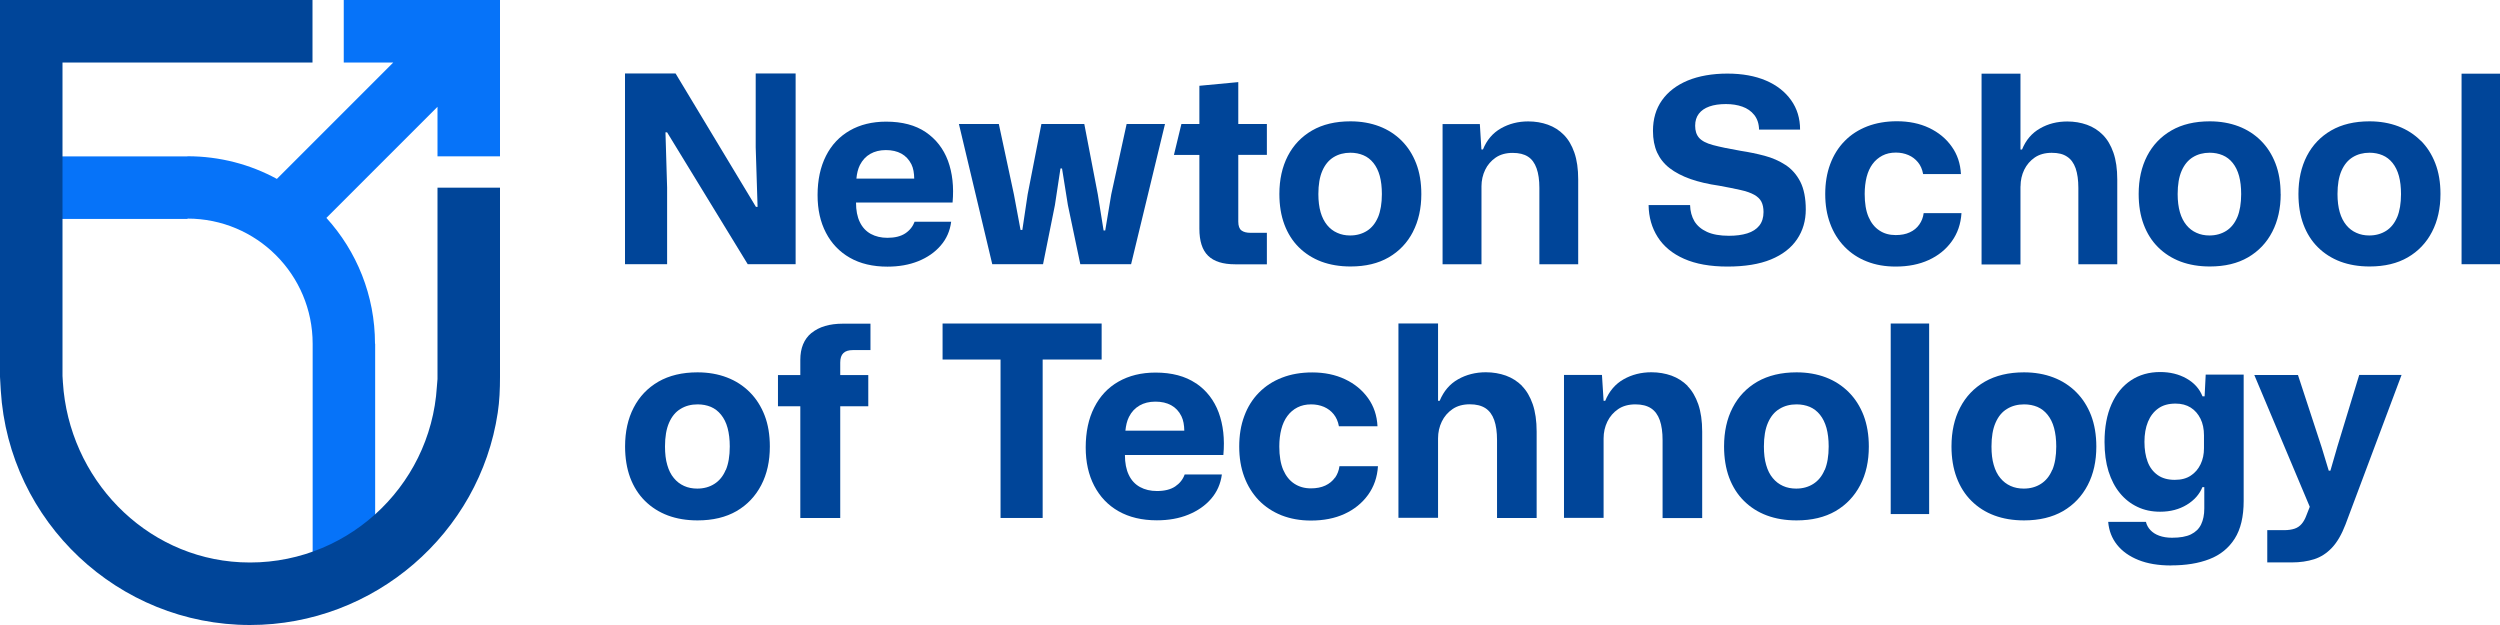 <svg width="240" height="60" viewBox="0 0 240 60" fill="none" xmlns="http://www.w3.org/2000/svg">
<g clip-path="url(#clip0_335_440)">
<path d="M64.043 18.008L63.885 12.705H64.043L71.782 25.365H76.38V7.05H72.547V14.137L72.728 19.86H72.57L64.853 7.05H60V25.365H64.043V18.008Z" fill="#004599"/>
<path d="M87.81 21.27C87.637 21.735 87.337 22.117 86.91 22.402C86.475 22.688 85.905 22.83 85.192 22.83C84.585 22.83 84.052 22.703 83.595 22.455C83.137 22.2 82.785 21.825 82.545 21.323C82.297 20.82 82.177 20.19 82.177 19.44H91.447C91.582 17.933 91.432 16.598 91.005 15.435C90.57 14.273 89.857 13.357 88.867 12.682C87.877 12.015 86.61 11.678 85.072 11.678C83.737 11.678 82.567 11.963 81.577 12.533C80.587 13.102 79.822 13.912 79.29 14.97C78.757 16.027 78.487 17.28 78.487 18.735C78.487 20.108 78.75 21.308 79.29 22.343C79.822 23.37 80.587 24.172 81.585 24.742C82.582 25.312 83.79 25.598 85.192 25.598C86.295 25.598 87.277 25.425 88.155 25.073C89.025 24.72 89.745 24.225 90.3 23.58C90.862 22.935 91.2 22.17 91.312 21.285H87.81V21.27ZM83.542 14.775C83.962 14.535 84.465 14.408 85.042 14.408C85.62 14.408 86.115 14.52 86.527 14.745C86.94 14.97 87.262 15.315 87.495 15.773C87.682 16.148 87.757 16.62 87.765 17.145H82.215C82.26 16.657 82.365 16.215 82.552 15.84C82.792 15.375 83.122 15.015 83.542 14.775Z" fill="#004599"/>
<path d="M100.132 25.365L101.272 19.688L101.805 16.17H101.955L102.517 19.688L103.71 25.365H108.585L111.84 11.902H108.157L106.68 18.66L106.102 22.125H105.945L105.39 18.66L104.092 11.902H99.975L98.655 18.66L98.145 22.073H97.972L97.335 18.66L95.887 11.902H92.055L95.257 25.365H100.132Z" fill="#004599"/>
<path d="M135.638 22.26C136.178 21.218 136.448 20.003 136.448 18.63C136.448 17.527 136.283 16.545 135.953 15.69C135.623 14.835 135.158 14.107 134.558 13.508C133.958 12.908 133.238 12.443 132.413 12.127C131.58 11.812 130.658 11.648 129.645 11.648C128.205 11.648 126.975 11.94 125.963 12.525C124.95 13.11 124.17 13.928 123.63 14.97C123.09 16.02 122.82 17.235 122.82 18.622C122.82 19.71 122.978 20.685 123.3 21.547C123.623 22.41 124.088 23.145 124.695 23.745C125.303 24.345 126.023 24.802 126.855 25.117C127.688 25.425 128.618 25.582 129.653 25.582C131.093 25.582 132.315 25.29 133.32 24.705C134.325 24.12 135.105 23.302 135.645 22.253M132.293 20.843C132.045 21.427 131.693 21.87 131.228 22.163C130.763 22.455 130.223 22.605 129.615 22.605C129.158 22.605 128.745 22.523 128.37 22.35C127.995 22.185 127.673 21.938 127.403 21.608C127.133 21.277 126.923 20.872 126.78 20.378C126.638 19.883 126.563 19.297 126.563 18.63C126.563 17.723 126.69 16.98 126.945 16.395C127.2 15.81 127.56 15.375 128.025 15.09C128.49 14.805 129.03 14.662 129.638 14.662C130.095 14.662 130.508 14.745 130.883 14.902C131.258 15.06 131.58 15.307 131.85 15.645C132.12 15.982 132.323 16.395 132.458 16.89C132.593 17.385 132.66 17.97 132.66 18.637C132.66 19.523 132.533 20.265 132.293 20.85" fill="#004599"/>
<path d="M151.507 25.365V17.227C151.507 16.223 151.387 15.367 151.14 14.655C150.892 13.943 150.555 13.373 150.12 12.938C149.692 12.502 149.182 12.18 148.597 11.97C148.012 11.76 147.382 11.655 146.707 11.655C145.74 11.655 144.87 11.88 144.09 12.322C143.31 12.765 142.732 13.44 142.365 14.348H142.215L142.065 11.91H138.487V25.372H142.222V17.887C142.222 17.317 142.342 16.793 142.575 16.305C142.807 15.818 143.152 15.428 143.587 15.127C144.03 14.828 144.57 14.678 145.215 14.678C145.822 14.678 146.317 14.797 146.685 15.037C147.06 15.277 147.33 15.652 147.51 16.155C147.69 16.657 147.78 17.288 147.78 18.038V25.372H151.515L151.507 25.365Z" fill="#004599"/>
<path d="M167.738 22.403C167.235 22.56 166.65 22.635 165.983 22.635C165.113 22.635 164.408 22.508 163.868 22.26C163.328 22.013 162.923 21.668 162.66 21.233C162.405 20.798 162.263 20.28 162.248 19.688H158.265C158.28 20.843 158.573 21.87 159.143 22.763C159.713 23.655 160.553 24.353 161.678 24.848C162.795 25.343 164.183 25.59 165.84 25.59C167.498 25.59 168.9 25.365 170.01 24.908C171.12 24.45 171.953 23.805 172.515 22.973C173.078 22.14 173.355 21.188 173.355 20.108C173.355 19.028 173.175 18.128 172.83 17.445C172.478 16.763 172.005 16.223 171.405 15.833C170.805 15.443 170.138 15.15 169.403 14.955C168.668 14.76 167.91 14.603 167.123 14.483C165.99 14.288 165.098 14.1 164.453 13.928C163.808 13.755 163.365 13.523 163.11 13.23C162.855 12.938 162.735 12.555 162.735 12.075C162.735 11.595 162.855 11.228 163.088 10.92C163.32 10.613 163.658 10.38 164.1 10.223C164.543 10.065 165.075 9.99 165.69 9.99C166.275 9.99 166.8 10.073 167.265 10.238C167.73 10.403 168.113 10.665 168.405 11.033C168.698 11.4 168.855 11.865 168.87 12.443H172.808C172.808 11.37 172.523 10.425 171.945 9.615C171.368 8.805 170.565 8.175 169.53 7.733C168.495 7.29 167.258 7.065 165.825 7.065C164.393 7.065 163.088 7.29 162.015 7.733C160.943 8.183 160.125 8.813 159.548 9.63C158.97 10.448 158.685 11.423 158.685 12.57C158.685 13.365 158.82 14.055 159.083 14.64C159.353 15.225 159.75 15.728 160.283 16.14C160.815 16.553 161.483 16.898 162.27 17.183C163.065 17.46 163.988 17.678 165.038 17.828C165.855 17.978 166.538 18.113 167.093 18.24C167.648 18.36 168.083 18.518 168.405 18.698C168.728 18.878 168.96 19.103 169.095 19.365C169.23 19.628 169.298 19.958 169.298 20.355C169.298 20.888 169.163 21.315 168.893 21.66C168.623 21.998 168.24 22.245 167.738 22.403Z" fill="#004599"/>
<path d="M177.075 23.685C177.675 24.308 178.395 24.78 179.22 25.102C180.052 25.433 180.975 25.59 181.987 25.59C183.187 25.59 184.245 25.38 185.16 24.96C186.075 24.54 186.81 23.948 187.365 23.175C187.927 22.402 188.235 21.503 188.302 20.46H184.672C184.62 20.865 184.485 21.225 184.252 21.555C184.027 21.878 183.72 22.133 183.337 22.305C182.955 22.485 182.505 22.567 181.98 22.567C181.387 22.567 180.862 22.425 180.42 22.125C179.97 21.832 179.625 21.398 179.377 20.82C179.13 20.242 179.01 19.508 179.01 18.622C179.01 18.023 179.077 17.475 179.197 16.988C179.325 16.5 179.512 16.087 179.767 15.742C180.022 15.398 180.337 15.135 180.705 14.94C181.08 14.745 181.507 14.648 182.002 14.648C182.445 14.648 182.842 14.73 183.21 14.887C183.577 15.045 183.877 15.277 184.125 15.578C184.372 15.877 184.537 16.253 184.62 16.71H188.25C188.197 15.705 187.905 14.82 187.357 14.062C186.817 13.297 186.09 12.705 185.19 12.277C184.282 11.85 183.255 11.64 182.107 11.64C181.057 11.64 180.112 11.805 179.265 12.127C178.417 12.457 177.69 12.922 177.09 13.537C176.49 14.145 176.025 14.887 175.702 15.75C175.38 16.613 175.222 17.573 175.222 18.63C175.222 19.688 175.38 20.617 175.695 21.465C176.01 22.32 176.467 23.055 177.067 23.677" fill="#004599"/>
<path d="M193.972 17.88C193.972 17.31 194.092 16.785 194.325 16.297C194.565 15.81 194.902 15.42 195.337 15.12C195.78 14.82 196.32 14.67 196.965 14.67C197.61 14.67 198.067 14.79 198.435 15.037C198.81 15.277 199.08 15.652 199.26 16.155C199.432 16.657 199.522 17.288 199.522 18.038V25.372H203.257V17.235C203.257 16.23 203.137 15.375 202.89 14.662C202.642 13.95 202.305 13.38 201.87 12.945C201.442 12.51 200.932 12.188 200.347 11.977C199.762 11.768 199.132 11.662 198.457 11.662C197.49 11.662 196.62 11.88 195.84 12.33C195.06 12.773 194.482 13.447 194.115 14.355H193.965V7.073H190.23V25.387H193.965V17.902L193.972 17.88Z" fill="#004599"/>
<path d="M218.94 18.63C218.94 17.527 218.775 16.545 218.445 15.69C218.115 14.835 217.65 14.107 217.05 13.508C216.45 12.908 215.73 12.443 214.905 12.127C214.073 11.812 213.15 11.648 212.138 11.648C210.698 11.648 209.468 11.94 208.455 12.525C207.443 13.11 206.662 13.928 206.122 14.97C205.582 16.02 205.312 17.235 205.312 18.622C205.312 19.71 205.47 20.685 205.793 21.547C206.115 22.41 206.58 23.145 207.188 23.745C207.795 24.345 208.515 24.802 209.348 25.117C210.18 25.425 211.11 25.582 212.145 25.582C213.585 25.582 214.807 25.29 215.812 24.705C216.818 24.12 217.598 23.302 218.138 22.253C218.678 21.21 218.947 19.995 218.947 18.622M214.785 20.843C214.538 21.427 214.185 21.87 213.72 22.163C213.255 22.455 212.715 22.605 212.107 22.605C211.65 22.605 211.237 22.523 210.862 22.35C210.487 22.185 210.165 21.938 209.895 21.608C209.625 21.277 209.415 20.872 209.272 20.378C209.13 19.883 209.055 19.297 209.055 18.63C209.055 17.723 209.182 16.98 209.438 16.395C209.693 15.81 210.053 15.375 210.518 15.09C210.983 14.805 211.522 14.662 212.13 14.662C212.587 14.662 213 14.745 213.375 14.902C213.75 15.06 214.073 15.307 214.343 15.645C214.613 15.982 214.815 16.395 214.95 16.89C215.085 17.385 215.152 17.97 215.152 18.637C215.152 19.523 215.025 20.265 214.785 20.85" fill="#004599"/>
<path d="M232.387 13.508C231.787 12.908 231.067 12.443 230.242 12.127C229.41 11.812 228.487 11.648 227.475 11.648C226.035 11.648 224.805 11.94 223.792 12.525C222.78 13.11 222 13.928 221.46 14.97C220.92 16.02 220.65 17.235 220.65 18.622C220.65 19.71 220.807 20.685 221.13 21.547C221.452 22.41 221.917 23.145 222.525 23.745C223.132 24.345 223.852 24.802 224.685 25.117C225.517 25.425 226.447 25.582 227.482 25.582C228.922 25.582 230.145 25.29 231.15 24.705C232.155 24.12 232.935 23.302 233.475 22.253C234.015 21.21 234.285 19.995 234.285 18.622C234.285 17.52 234.12 16.538 233.79 15.682C233.46 14.828 232.995 14.1 232.395 13.5M230.13 20.843C229.882 21.427 229.53 21.87 229.065 22.163C228.6 22.455 228.06 22.605 227.452 22.605C226.995 22.605 226.582 22.523 226.207 22.35C225.832 22.185 225.51 21.938 225.24 21.608C224.97 21.277 224.76 20.872 224.617 20.378C224.475 19.883 224.4 19.297 224.4 18.63C224.4 17.723 224.527 16.98 224.782 16.395C225.037 15.81 225.397 15.375 225.862 15.09C226.327 14.805 226.867 14.662 227.475 14.662C227.932 14.662 228.345 14.745 228.72 14.902C229.095 15.06 229.417 15.307 229.687 15.645C229.957 15.982 230.16 16.395 230.295 16.89C230.43 17.385 230.497 17.97 230.497 18.637C230.497 19.523 230.37 20.265 230.13 20.85" fill="#004599"/>
<path d="M71.97 37.642C71.355 37.028 70.628 36.555 69.78 36.233C68.933 35.91 67.995 35.745 66.96 35.745C65.49 35.745 64.245 36.045 63.21 36.638C62.175 37.237 61.38 38.07 60.833 39.135C60.278 40.2 60.008 41.445 60.008 42.862C60.008 43.972 60.173 44.97 60.495 45.847C60.825 46.725 61.298 47.475 61.92 48.09C62.543 48.705 63.278 49.17 64.118 49.485C64.965 49.8 65.91 49.958 66.968 49.958C68.438 49.958 69.683 49.657 70.71 49.065C71.738 48.465 72.525 47.633 73.08 46.568C73.635 45.502 73.905 44.273 73.905 42.87C73.905 41.745 73.74 40.748 73.403 39.877C73.065 39.008 72.593 38.265 71.978 37.65M69.668 45.112C69.42 45.712 69.053 46.155 68.58 46.455C68.108 46.755 67.56 46.905 66.938 46.905C66.473 46.905 66.045 46.822 65.67 46.65C65.288 46.477 64.965 46.23 64.688 45.892C64.41 45.562 64.2 45.142 64.058 44.64C63.908 44.138 63.84 43.545 63.84 42.862C63.84 41.94 63.968 41.182 64.23 40.583C64.493 39.983 64.853 39.54 65.333 39.255C65.805 38.962 66.353 38.82 66.975 38.82C67.44 38.82 67.86 38.903 68.243 39.06C68.625 39.225 68.948 39.472 69.225 39.818C69.503 40.163 69.713 40.583 69.848 41.085C69.983 41.587 70.058 42.18 70.058 42.862C70.058 43.77 69.93 44.52 69.683 45.112" fill="#004599"/>
<path d="M77.903 31.957C77.183 32.557 76.83 33.42 76.83 34.545V36.008H74.685V39H76.83V49.725H80.663V39H83.355V36.008H80.663V34.807C80.663 34.395 80.76 34.095 80.963 33.9C81.158 33.705 81.465 33.608 81.885 33.608H83.565V31.073H80.925C79.635 31.073 78.63 31.372 77.91 31.965" fill="#004599"/>
<path d="M105.757 34.515V31.058H90.487V34.515H96.052V49.725H100.095V34.515H105.757Z" fill="#004599"/>
<path d="M114.803 36.795C113.79 36.112 112.5 35.767 110.933 35.767C109.568 35.767 108.383 36.06 107.37 36.638C106.358 37.215 105.585 38.047 105.045 39.12C104.498 40.193 104.228 41.475 104.228 42.96C104.228 44.362 104.498 45.585 105.045 46.635C105.593 47.685 106.365 48.502 107.385 49.08C108.405 49.657 109.628 49.95 111.06 49.95C112.185 49.95 113.19 49.77 114.075 49.41C114.96 49.05 115.695 48.547 116.265 47.888C116.835 47.227 117.18 46.447 117.3 45.547H113.73C113.558 46.028 113.25 46.41 112.815 46.703C112.373 46.995 111.795 47.138 111.068 47.138C110.445 47.138 109.905 47.01 109.44 46.755C108.975 46.5 108.615 46.117 108.368 45.6C108.12 45.09 107.993 44.445 107.993 43.68H117.443C117.585 42.142 117.428 40.785 116.993 39.6C116.55 38.415 115.823 37.477 114.818 36.795M109.388 38.932C109.815 38.685 110.325 38.557 110.918 38.557C111.51 38.557 112.005 38.67 112.433 38.903C112.853 39.135 113.183 39.48 113.415 39.953C113.603 40.335 113.685 40.815 113.693 41.347H108.038C108.09 40.852 108.188 40.403 108.383 40.02C108.623 39.54 108.96 39.18 109.395 38.932" fill="#004599"/>
<path d="M128.16 45.848C127.928 46.178 127.613 46.433 127.23 46.613C126.84 46.793 126.383 46.883 125.843 46.883C125.235 46.883 124.71 46.733 124.253 46.433C123.795 46.133 123.443 45.69 123.188 45.105C122.94 44.52 122.813 43.77 122.813 42.863C122.813 42.248 122.88 41.693 123.008 41.198C123.135 40.703 123.33 40.283 123.593 39.93C123.855 39.578 124.17 39.308 124.553 39.113C124.935 38.918 125.37 38.82 125.873 38.82C126.323 38.82 126.728 38.903 127.103 39.06C127.478 39.225 127.785 39.458 128.033 39.765C128.28 40.073 128.453 40.455 128.535 40.92H132.24C132.188 39.893 131.888 38.993 131.333 38.22C130.778 37.448 130.043 36.84 129.12 36.405C128.198 35.97 127.148 35.753 125.978 35.753C124.905 35.753 123.938 35.918 123.075 36.255C122.213 36.585 121.478 37.065 120.863 37.688C120.248 38.31 119.775 39.06 119.453 39.938C119.123 40.815 118.965 41.798 118.965 42.87C118.965 43.943 119.123 44.895 119.445 45.765C119.768 46.635 120.233 47.385 120.84 48.023C121.455 48.653 122.183 49.133 123.023 49.47C123.87 49.8 124.808 49.973 125.843 49.973C127.065 49.973 128.145 49.763 129.075 49.335C130.005 48.908 130.755 48.3 131.325 47.52C131.895 46.733 132.218 45.818 132.285 44.753H128.588C128.535 45.165 128.393 45.533 128.16 45.87" fill="#004599"/>
<path d="M146.123 37.05C145.68 36.608 145.162 36.278 144.57 36.06C143.977 35.85 143.333 35.737 142.643 35.737C141.66 35.737 140.768 35.962 139.973 36.413C139.178 36.862 138.592 37.553 138.21 38.475H138.053V31.05H134.25V49.71H138.053V42.083C138.053 41.505 138.173 40.965 138.413 40.47C138.653 39.975 138.997 39.578 139.447 39.27C139.897 38.962 140.452 38.812 141.105 38.812C141.727 38.812 142.222 38.94 142.605 39.188C142.98 39.435 143.265 39.818 143.445 40.328C143.625 40.837 143.715 41.483 143.715 42.248V49.725H147.518V41.43C147.518 40.403 147.39 39.532 147.143 38.805C146.888 38.078 146.55 37.5 146.107 37.05" fill="#004599"/>
<path d="M162.015 37.05C161.573 36.608 161.055 36.278 160.463 36.06C159.87 35.85 159.225 35.737 158.535 35.737C157.553 35.737 156.66 35.962 155.865 36.413C155.07 36.862 154.485 37.553 154.103 38.475H153.945L153.788 35.992H150.143V49.718H153.945V42.09C153.945 41.513 154.065 40.972 154.305 40.477C154.545 39.983 154.89 39.585 155.34 39.278C155.79 38.97 156.345 38.82 156.998 38.82C157.62 38.82 158.115 38.947 158.498 39.195C158.873 39.443 159.158 39.825 159.338 40.335C159.518 40.845 159.608 41.49 159.608 42.255V49.733H163.41V41.438C163.41 40.41 163.283 39.54 163.035 38.812C162.78 38.085 162.443 37.508 162 37.057" fill="#004599"/>
<path d="M177.473 37.642C176.858 37.028 176.13 36.555 175.29 36.233C174.443 35.91 173.505 35.745 172.47 35.745C171 35.745 169.755 36.045 168.713 36.638C167.678 37.237 166.883 38.07 166.335 39.135C165.78 40.2 165.51 41.445 165.51 42.862C165.51 43.972 165.675 44.97 165.998 45.847C166.328 46.725 166.8 47.475 167.423 48.09C168.045 48.705 168.773 49.17 169.62 49.485C170.468 49.8 171.413 49.958 172.47 49.958C173.94 49.958 175.185 49.657 176.213 49.065C177.24 48.465 178.028 47.633 178.583 46.568C179.138 45.502 179.408 44.273 179.408 42.87C179.408 41.745 179.235 40.748 178.905 39.877C178.568 39.008 178.095 38.265 177.48 37.65M175.163 45.112C174.915 45.712 174.548 46.155 174.075 46.455C173.603 46.755 173.055 46.905 172.433 46.905C171.968 46.905 171.54 46.822 171.165 46.65C170.783 46.477 170.46 46.23 170.183 45.892C169.905 45.562 169.695 45.142 169.553 44.64C169.403 44.138 169.335 43.545 169.335 42.862C169.335 41.94 169.463 41.182 169.725 40.583C169.988 39.983 170.348 39.54 170.828 39.255C171.3 38.962 171.848 38.82 172.47 38.82C172.935 38.82 173.355 38.903 173.738 39.06C174.12 39.225 174.443 39.472 174.72 39.818C174.998 40.163 175.2 40.583 175.343 41.085C175.478 41.587 175.553 42.18 175.553 42.862C175.553 43.77 175.425 44.52 175.178 45.112" fill="#004599"/>
<path d="M199.313 37.642C198.698 37.028 197.97 36.555 197.123 36.233C196.275 35.91 195.338 35.745 194.303 35.745C192.833 35.745 191.588 36.045 190.545 36.638C189.51 37.237 188.715 38.07 188.168 39.135C187.613 40.2 187.343 41.445 187.343 42.862C187.343 43.972 187.508 44.97 187.838 45.847C188.168 46.725 188.64 47.475 189.263 48.09C189.885 48.705 190.613 49.17 191.46 49.485C192.308 49.8 193.253 49.958 194.31 49.958C195.773 49.958 197.025 49.657 198.053 49.065C199.08 48.465 199.868 47.633 200.423 46.568C200.978 45.502 201.248 44.273 201.248 42.87C201.248 41.745 201.075 40.748 200.745 39.877C200.408 39.008 199.935 38.265 199.32 37.65M197.01 45.112C196.763 45.712 196.395 46.155 195.923 46.455C195.45 46.755 194.903 46.905 194.28 46.905C193.815 46.905 193.388 46.822 193.013 46.65C192.63 46.477 192.308 46.23 192.03 45.892C191.753 45.562 191.543 45.142 191.4 44.64C191.25 44.138 191.183 43.545 191.183 42.862C191.183 41.94 191.31 41.182 191.573 40.583C191.835 39.983 192.195 39.54 192.675 39.255C193.148 38.962 193.695 38.82 194.318 38.82C194.783 38.82 195.203 38.903 195.585 39.06C195.968 39.225 196.29 39.472 196.568 39.818C196.845 40.163 197.055 40.583 197.19 41.085C197.325 41.587 197.4 42.18 197.4 42.862C197.4 43.77 197.273 44.52 197.025 45.112" fill="#004599"/>
<path d="M224.363 42.96L223.718 45.187H223.56L222.885 42.96L220.605 36H216.413L221.738 48.652L221.408 49.492C221.288 49.815 221.138 50.085 220.958 50.295C220.778 50.505 220.553 50.662 220.283 50.752C220.013 50.842 219.683 50.895 219.285 50.895H217.658V53.992H220.013C220.808 53.992 221.52 53.887 222.158 53.685C222.795 53.482 223.365 53.115 223.868 52.582C224.37 52.05 224.798 51.307 225.165 50.355L230.55 35.992H226.485L224.363 42.952V42.96Z" fill="#004599"/>
<path d="M121.62 22.35H120.045C119.67 22.35 119.385 22.275 119.183 22.125C118.98 21.975 118.875 21.69 118.875 21.27V14.865H121.62V11.903H118.875V7.883L115.14 8.235V11.903H113.415L112.703 14.85V14.873H115.14V21.953C115.14 23.145 115.418 24.008 115.98 24.555C116.543 25.103 117.405 25.373 118.575 25.373H121.62V22.358V22.35Z" fill="#004599"/>
<path d="M240 7.073H236.31V25.365H240V7.073Z" fill="#004599"/>
<path d="M185.198 31.058H181.508V49.35H185.198V31.058Z" fill="#004599"/>
<path d="M208.425 54.285C207.21 54.285 206.167 54.112 205.29 53.76C204.412 53.407 203.73 52.92 203.235 52.297C202.74 51.675 202.455 50.94 202.387 50.1H206.01C206.077 50.392 206.22 50.655 206.437 50.888C206.655 51.12 206.932 51.3 207.285 51.428C207.637 51.555 208.042 51.623 208.507 51.623C209.28 51.623 209.887 51.517 210.33 51.3C210.772 51.083 211.102 50.767 211.305 50.347C211.507 49.928 211.612 49.417 211.612 48.818V46.763H211.432C211.155 47.445 210.66 48.015 209.932 48.458C209.205 48.9 208.35 49.125 207.375 49.125C206.572 49.125 205.845 48.975 205.192 48.66C204.54 48.352 203.977 47.91 203.512 47.34C203.04 46.77 202.68 46.072 202.417 45.248C202.162 44.43 202.035 43.485 202.035 42.42C202.035 41.017 202.26 39.81 202.702 38.812C203.145 37.807 203.775 37.042 204.577 36.51C205.38 35.977 206.317 35.715 207.375 35.715C208.32 35.715 209.16 35.917 209.895 36.33C210.63 36.742 211.147 37.312 211.44 38.047H211.642L211.747 35.962H215.392V48.09C215.392 49.597 215.107 50.805 214.53 51.712C213.952 52.62 213.15 53.273 212.1 53.678C211.057 54.083 209.835 54.278 208.425 54.278M208.785 46.065C209.4 46.065 209.917 45.93 210.322 45.653C210.735 45.383 211.042 45.015 211.26 44.557C211.477 44.108 211.582 43.597 211.582 43.028V41.797C211.582 41.182 211.47 40.642 211.245 40.193C211.02 39.742 210.712 39.383 210.307 39.127C209.902 38.873 209.422 38.745 208.852 38.745C208.185 38.745 207.63 38.895 207.195 39.21C206.76 39.517 206.43 39.945 206.205 40.492C205.98 41.04 205.867 41.685 205.867 42.42C205.867 43.155 205.972 43.792 206.175 44.333C206.377 44.873 206.7 45.292 207.127 45.6C207.555 45.907 208.102 46.065 208.77 46.065" fill="#004599"/>
<path d="M33 0V6H37.755L26.58 17.175C24.03 15.787 21.105 15 17.992 15V15.015H2.985V21.015H18V20.985C24.637 20.985 30.015 26.363 30.015 33V54.405H36.015V33H36C36 28.35 34.237 24.113 31.335 20.918L42 10.252V15.008H48V0H33Z" fill="#0673F9"/>
<path d="M42 36.39L41.94 37.117C41.34 46.89 32.962 54.472 23.085 53.977C13.867 53.513 6.607 45.907 6.037 36.697L6 36.09V6H30V0H0V36.18L0.075 37.485C0.848 50.108 11.363 60 24 60C35.94 60 46.05 51.18 47.782 39.63C47.955 38.498 48 37.35 48 36.21V18.015H42V36.39Z" fill="#004599"/>
</g>
<defs>
<clipPath id="clip0_335_440">
<rect width="240" height="60" fill="white"/>
</clipPath>
</defs>
</svg>
